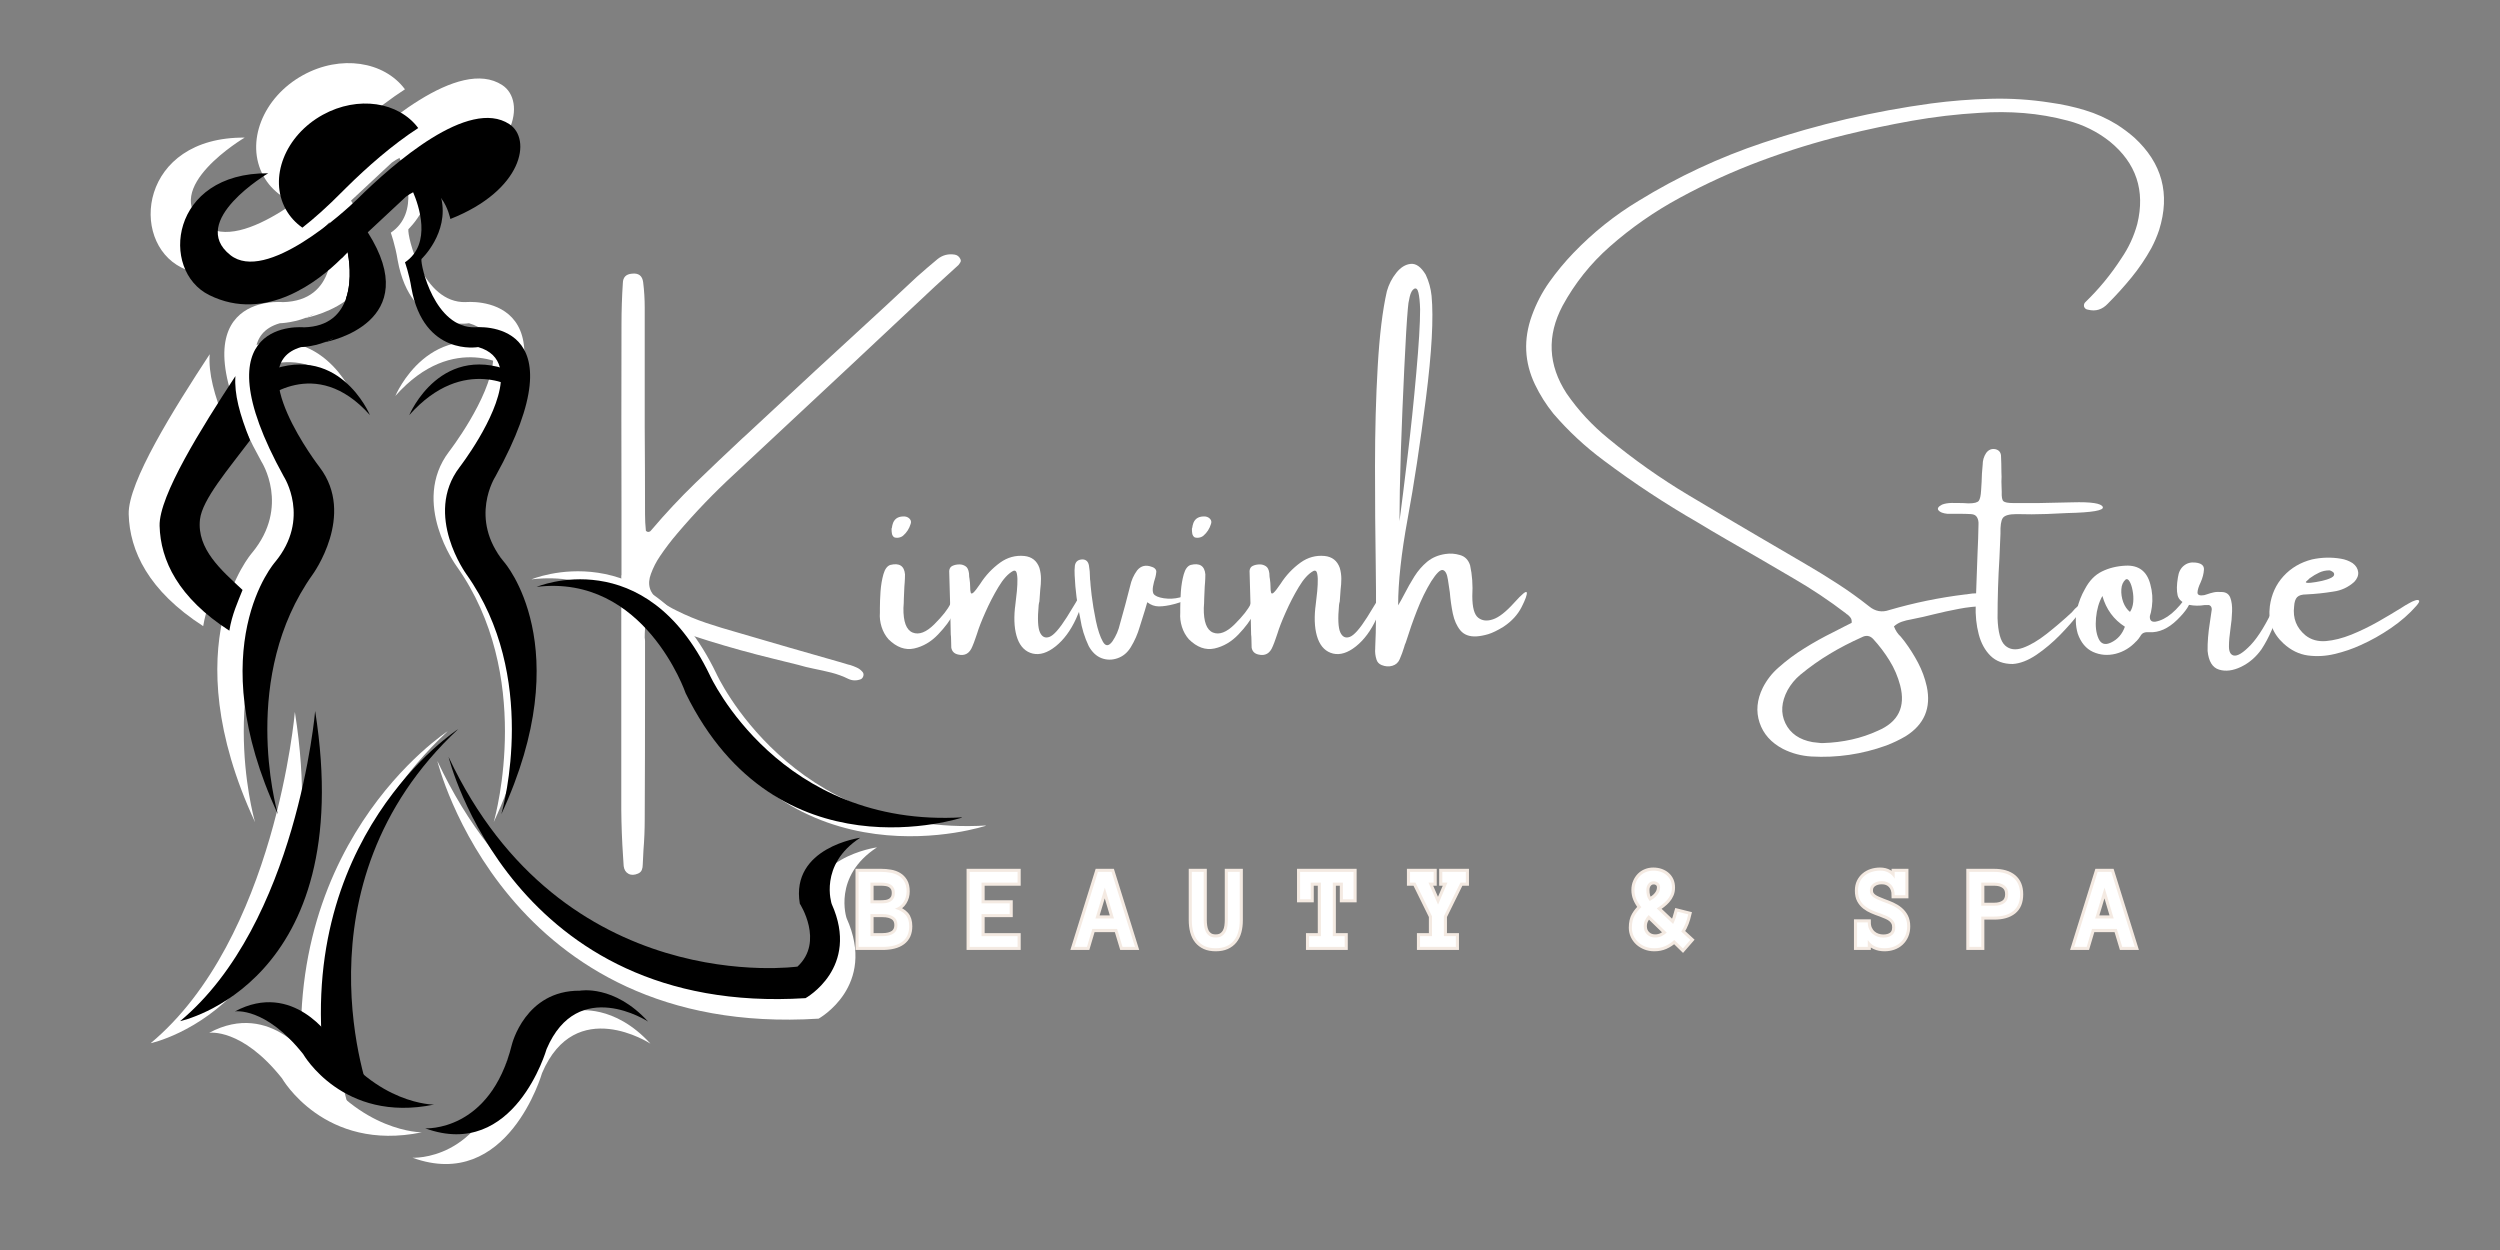 <svg xmlns="http://www.w3.org/2000/svg" xmlns:xlink="http://www.w3.org/1999/xlink" width="500" zoomAndPan="magnify" viewBox="0 0 375 187.5" height="250" preserveAspectRatio="xMidYMid meet" version="1.0"><rect x="0" y="0" width="375" height="187.5" fill="#808080" stroke="none"/><defs><g/><clipPath id="e951e4ed7d"><path d="M 79 85 L 147.855 85 L 147.855 126 L 79 126 Z M 79 85 " clip-rule="nonzero"/></clipPath><clipPath id="fdf6ad079d"><path d="M 19.199 53 L 34 53 L 34 94 L 19.199 94 Z M 19.199 53 " clip-rule="nonzero"/></clipPath><clipPath id="20e235b742"><path d="M 80 86 L 144.27 86 L 144.27 125 L 80 125 Z M 80 86 " clip-rule="nonzero"/></clipPath><clipPath id="e908e8fa57"><path d="M 23.84 56 L 38 56 L 38 95 L 23.84 95 Z M 23.84 56 " clip-rule="nonzero"/></clipPath></defs><g fill="#ffffff" fill-opacity="1"><g transform="translate(91.161, 100.787)"><g><path d="M 52.047 -62.594 C 52.422 -62.531 52.695 -62.32 52.875 -61.969 C 52.977 -61.781 52.988 -61.613 52.906 -61.469 C 52.832 -61.332 52.734 -61.188 52.609 -61.031 C 51.453 -59.977 50.273 -58.906 49.078 -57.812 C 47.93 -56.719 46.773 -55.633 45.609 -54.562 C 42.609 -51.75 39.609 -48.938 36.609 -46.125 C 30.723 -40.645 24.844 -35.156 18.969 -29.656 C 15.969 -26.895 13.133 -23.945 10.469 -20.812 C 9.531 -19.719 8.648 -18.562 7.828 -17.344 C 7.273 -16.531 6.828 -15.656 6.484 -14.719 C 5.891 -13.156 6.258 -11.852 7.594 -10.812 C 8.477 -10.188 9.406 -9.641 10.375 -9.172 C 11.801 -8.461 13.27 -7.852 14.781 -7.344 C 16.289 -6.844 17.805 -6.379 19.328 -5.953 C 24.461 -4.441 29.598 -2.957 34.734 -1.5 C 35.172 -1.363 35.609 -1.234 36.047 -1.109 C 36.129 -1.078 36.238 -1.051 36.375 -1.031 C 36.707 -0.926 37.031 -0.801 37.344 -0.656 C 37.664 -0.52 37.953 -0.305 38.203 -0.016 C 38.359 0.16 38.406 0.363 38.344 0.594 C 38.281 0.832 38.156 1 37.969 1.094 C 37.312 1.344 36.688 1.328 36.094 1.047 C 35.281 0.648 34.43 0.336 33.547 0.109 C 32.672 -0.109 31.785 -0.305 30.891 -0.484 C 30.109 -0.641 29.328 -0.832 28.547 -1.062 C 27.316 -1.375 26.094 -1.676 24.875 -1.969 C 21.582 -2.77 18.328 -3.672 15.109 -4.672 C 12.422 -5.484 9.797 -6.473 7.234 -7.641 C 6.504 -7.984 6.047 -8.082 5.859 -7.938 C 5.68 -7.789 5.594 -7.312 5.594 -6.5 C 5.562 -6.031 5.547 -5.578 5.547 -5.141 C 5.578 -4.953 5.594 -4.77 5.594 -4.594 C 5.594 -2.113 5.594 0.363 5.594 2.844 C 5.594 9.281 5.578 15.707 5.547 22.125 C 5.547 23.656 5.484 25.191 5.359 26.734 C 5.328 27.441 5.289 28.172 5.25 28.922 C 5.25 29.211 5.203 29.473 5.109 29.703 C 5.016 29.941 4.828 30.125 4.547 30.25 C 3.992 30.488 3.516 30.5 3.109 30.281 C 2.703 30.062 2.461 29.676 2.391 29.125 C 2.359 28.625 2.328 28.141 2.297 27.672 C 2.141 25.348 2.051 23.016 2.031 20.672 C 2.031 12.098 2.031 3.52 2.031 -5.062 C 2.031 -8.219 2.031 -11.359 2.031 -14.484 C 2.031 -14.484 2.039 -14.484 2.062 -14.484 C 2.062 -17.641 2.062 -20.797 2.062 -23.953 C 2.039 -33.305 2.039 -42.68 2.062 -52.078 C 2.062 -54.18 2.129 -56.266 2.266 -58.328 C 2.285 -59.191 2.734 -59.66 3.609 -59.734 C 4.617 -59.859 5.188 -59.43 5.312 -58.453 C 5.469 -57.203 5.547 -55.938 5.547 -54.656 C 5.547 -48.676 5.547 -42.703 5.547 -36.734 C 5.578 -32.348 5.594 -27.984 5.594 -23.641 C 5.594 -22.828 5.633 -22.016 5.719 -21.203 C 5.719 -21.16 5.75 -21.125 5.812 -21.094 C 5.875 -21.062 5.938 -21.031 6 -21 C 6.062 -20.977 6.109 -20.984 6.141 -21.016 C 6.242 -21.016 6.328 -21.047 6.391 -21.109 C 6.453 -21.172 6.508 -21.234 6.562 -21.297 C 8.656 -23.766 10.852 -26.113 13.156 -28.344 C 15.469 -30.582 17.797 -32.797 20.141 -34.984 C 20.297 -35.109 20.453 -35.25 20.609 -35.406 C 27.617 -41.945 34.656 -48.453 41.719 -54.922 C 43.289 -56.379 44.844 -57.828 46.375 -59.266 C 47.395 -60.172 48.426 -61.055 49.469 -61.922 C 50.219 -62.523 51.078 -62.75 52.047 -62.594 Z M 52.047 -62.594 "/></g></g></g><g fill="#ffffff" fill-opacity="1"><g transform="translate(131.906, 100.787)"><g><path d="M 11.062 -8.656 C 10.625 -7.75 9.875 -6.738 8.812 -5.625 C 7.758 -4.52 6.562 -3.816 5.219 -3.516 C 3.875 -3.223 2.586 -3.688 1.359 -4.906 C 0.891 -5.445 0.547 -6.066 0.328 -6.766 C 0.109 -7.473 0.023 -8.172 0.078 -8.859 C 0.078 -9.035 0.078 -9.27 0.078 -9.562 C 0.078 -10.281 0.109 -11.113 0.172 -12.062 C 0.242 -13.02 0.391 -13.883 0.609 -14.656 C 0.828 -15.426 1.172 -15.891 1.641 -16.047 C 2.992 -16.379 3.727 -15.91 3.844 -14.641 C 3.844 -14.223 3.828 -13.805 3.797 -13.391 C 3.766 -13.18 3.75 -12.984 3.75 -12.797 C 3.727 -12.203 3.703 -11.602 3.672 -11 C 3.672 -10.531 3.648 -10.062 3.609 -9.594 C 3.578 -7.531 4.035 -6.301 4.984 -5.906 C 5.941 -5.52 7.031 -5.938 8.25 -7.156 C 9.477 -8.383 10.281 -9.406 10.656 -10.219 C 11.031 -11.031 11.301 -11.203 11.469 -10.734 C 11.645 -10.266 11.508 -9.57 11.062 -8.656 Z M 3.562 -20.438 C 3.375 -20.281 3.148 -20.18 2.891 -20.141 C 2.629 -20.098 2.398 -20.117 2.203 -20.203 C 2.047 -20.328 1.941 -20.492 1.891 -20.703 C 1.848 -20.91 1.828 -21.156 1.828 -21.438 C 1.828 -21.5 1.844 -21.555 1.875 -21.609 C 1.906 -21.867 1.969 -22.125 2.062 -22.375 C 2.352 -23.062 2.945 -23.375 3.844 -23.312 C 4.156 -23.27 4.398 -23.141 4.578 -22.922 C 4.754 -22.711 4.789 -22.469 4.688 -22.188 C 4.477 -21.488 4.102 -20.906 3.562 -20.438 Z M 3.562 -20.438 "/></g></g></g><g fill="#ffffff" fill-opacity="1"><g transform="translate(142.38, 100.787)"><g><path d="M 17.641 -8.203 C 18.734 -9.941 19.383 -11.047 19.594 -11.516 C 19.801 -11.984 19.961 -11.961 20.078 -11.453 C 20.203 -10.941 19.852 -9.785 19.031 -7.984 C 18.207 -6.191 17.18 -4.805 15.953 -3.828 C 14.734 -2.859 13.594 -2.5 12.531 -2.75 C 11.469 -3.008 10.707 -3.742 10.25 -4.953 C 9.801 -6.172 9.672 -7.707 9.859 -9.562 C 9.859 -9.582 9.867 -9.66 9.891 -9.797 C 9.922 -10.109 9.973 -10.566 10.047 -11.172 C 10.129 -11.785 10.188 -12.422 10.219 -13.078 C 10.258 -13.734 10.238 -14.273 10.156 -14.703 C 10.082 -15.129 9.891 -15.273 9.578 -15.141 C 8.828 -14.734 8.094 -13.926 7.375 -12.719 C 6.656 -11.52 6.004 -10.258 5.422 -8.938 C 4.836 -7.625 4.426 -6.566 4.188 -5.766 C 4.082 -5.504 3.988 -5.234 3.906 -4.953 C 3.781 -4.578 3.641 -4.207 3.484 -3.844 C 3.066 -2.77 2.348 -2.359 1.328 -2.609 C 0.754 -2.734 0.414 -3.078 0.312 -3.641 C 0.289 -4.086 0.281 -4.508 0.281 -4.906 C 0.281 -5.164 0.266 -5.398 0.234 -5.609 C 0.18 -8.766 0.102 -11.941 0 -15.141 C 0.031 -15.516 0.191 -15.77 0.484 -15.906 C 0.785 -16.051 1.145 -16.125 1.562 -16.125 C 1.875 -16.125 2.164 -16.035 2.438 -15.859 C 2.719 -15.691 2.895 -15.336 2.969 -14.797 C 2.988 -14.617 3 -14.438 3 -14.25 C 3.031 -14.145 3.047 -14.051 3.047 -13.969 C 3.109 -13.531 3.141 -13.156 3.141 -12.844 C 3.141 -12.375 3.172 -12.051 3.234 -11.875 C 3.297 -11.707 3.43 -11.719 3.641 -11.906 C 3.848 -12.094 4.188 -12.531 4.656 -13.219 C 5.457 -14.477 6.457 -15.539 7.656 -16.406 C 8.75 -17.188 9.953 -17.516 11.266 -17.391 C 12.391 -17.273 13.145 -16.68 13.531 -15.609 C 13.688 -15.066 13.766 -14.52 13.766 -13.969 C 13.766 -13.426 13.727 -12.879 13.656 -12.328 C 13.625 -11.754 13.582 -11.172 13.531 -10.578 C 13.477 -10.391 13.441 -10.207 13.422 -10.031 C 13.234 -7.988 13.297 -6.625 13.609 -5.938 C 13.922 -5.25 14.395 -5.02 15.031 -5.25 C 15.676 -5.488 16.547 -6.473 17.641 -8.203 Z M 17.641 -8.203 "/></g></g></g><g fill="#ffffff" fill-opacity="1"><g transform="translate(161.152, 100.787)"><g><path d="M 15.766 -11.156 C 16.828 -11.438 17.254 -11.422 17.047 -11.109 C 16.848 -10.797 16.156 -10.484 14.969 -10.172 C 14.094 -9.941 13.332 -9.828 12.688 -9.828 C 12.051 -9.828 11.469 -10.035 10.938 -10.453 C 10.812 -10.016 10.688 -9.586 10.562 -9.172 C 10.301 -8.336 10.051 -7.539 9.812 -6.781 C 9.5 -5.688 9.047 -4.656 8.453 -3.688 C 7.953 -2.875 7.289 -2.328 6.469 -2.047 C 5.656 -1.766 4.859 -1.77 4.078 -2.062 C 3.297 -2.363 2.656 -2.969 2.156 -3.875 C 1.531 -5.188 1.109 -6.562 0.891 -8 C 0.422 -10.133 0.141 -12.297 0.047 -14.484 C 0.016 -14.984 0.023 -15.469 0.078 -15.938 C 0.18 -16.562 0.578 -16.875 1.266 -16.875 C 1.773 -16.844 2.082 -16.539 2.188 -15.969 C 2.289 -15.395 2.344 -14.805 2.344 -14.203 C 2.344 -13.973 2.359 -13.781 2.391 -13.625 C 2.391 -13.414 2.457 -12.707 2.594 -11.5 C 2.738 -10.301 2.953 -9.02 3.234 -7.656 C 3.523 -6.289 3.875 -5.25 4.281 -4.531 C 4.688 -3.812 5.164 -3.832 5.719 -4.594 C 6.258 -5.395 6.633 -6.266 6.844 -7.203 C 7.383 -9.086 7.891 -10.969 8.359 -12.844 C 8.547 -13.727 8.898 -14.523 9.422 -15.234 C 9.992 -15.93 10.734 -16.102 11.641 -15.75 C 11.859 -15.688 12.031 -15.578 12.156 -15.422 C 12.281 -15.266 12.32 -15.094 12.281 -14.906 C 12.258 -14.676 12.219 -14.441 12.156 -14.203 C 12 -13.734 11.879 -13.266 11.797 -12.797 C 11.723 -12.328 11.75 -11.969 11.875 -11.719 C 12.094 -11.395 12.609 -11.172 13.422 -11.047 C 14.234 -10.93 15.016 -10.969 15.766 -11.156 Z M 15.766 -11.156 "/></g></g></g><g fill="#ffffff" fill-opacity="1"><g transform="translate(176.959, 100.787)"><g><path d="M 11.062 -8.656 C 10.625 -7.75 9.875 -6.738 8.812 -5.625 C 7.758 -4.52 6.562 -3.816 5.219 -3.516 C 3.875 -3.223 2.586 -3.688 1.359 -4.906 C 0.891 -5.445 0.547 -6.066 0.328 -6.766 C 0.109 -7.473 0.023 -8.172 0.078 -8.859 C 0.078 -9.035 0.078 -9.27 0.078 -9.562 C 0.078 -10.281 0.109 -11.113 0.172 -12.062 C 0.242 -13.02 0.391 -13.883 0.609 -14.656 C 0.828 -15.426 1.172 -15.891 1.641 -16.047 C 2.992 -16.379 3.727 -15.91 3.844 -14.641 C 3.844 -14.223 3.828 -13.805 3.797 -13.391 C 3.766 -13.18 3.75 -12.984 3.75 -12.797 C 3.727 -12.203 3.703 -11.602 3.672 -11 C 3.672 -10.531 3.648 -10.062 3.609 -9.594 C 3.578 -7.531 4.035 -6.301 4.984 -5.906 C 5.941 -5.52 7.031 -5.938 8.25 -7.156 C 9.477 -8.383 10.281 -9.406 10.656 -10.219 C 11.031 -11.031 11.301 -11.203 11.469 -10.734 C 11.645 -10.266 11.508 -9.57 11.062 -8.656 Z M 3.562 -20.438 C 3.375 -20.281 3.148 -20.18 2.891 -20.141 C 2.629 -20.098 2.398 -20.117 2.203 -20.203 C 2.047 -20.328 1.941 -20.492 1.891 -20.703 C 1.848 -20.91 1.828 -21.156 1.828 -21.438 C 1.828 -21.5 1.844 -21.555 1.875 -21.609 C 1.906 -21.867 1.969 -22.125 2.062 -22.375 C 2.352 -23.062 2.945 -23.375 3.844 -23.312 C 4.156 -23.27 4.398 -23.141 4.578 -22.922 C 4.754 -22.711 4.789 -22.469 4.688 -22.188 C 4.477 -21.488 4.102 -20.906 3.562 -20.438 Z M 3.562 -20.438 "/></g></g></g><g fill="#ffffff" fill-opacity="1"><g transform="translate(187.433, 100.787)"><g><path d="M 17.641 -8.203 C 18.734 -9.941 19.383 -11.047 19.594 -11.516 C 19.801 -11.984 19.961 -11.961 20.078 -11.453 C 20.203 -10.941 19.852 -9.785 19.031 -7.984 C 18.207 -6.191 17.18 -4.805 15.953 -3.828 C 14.734 -2.859 13.594 -2.5 12.531 -2.75 C 11.469 -3.008 10.707 -3.742 10.25 -4.953 C 9.801 -6.172 9.672 -7.707 9.859 -9.562 C 9.859 -9.582 9.867 -9.66 9.891 -9.797 C 9.922 -10.109 9.973 -10.566 10.047 -11.172 C 10.129 -11.785 10.188 -12.422 10.219 -13.078 C 10.258 -13.734 10.238 -14.273 10.156 -14.703 C 10.082 -15.129 9.891 -15.273 9.578 -15.141 C 8.828 -14.734 8.094 -13.926 7.375 -12.719 C 6.656 -11.52 6.004 -10.258 5.422 -8.938 C 4.836 -7.625 4.426 -6.566 4.188 -5.766 C 4.082 -5.504 3.988 -5.234 3.906 -4.953 C 3.781 -4.578 3.641 -4.207 3.484 -3.844 C 3.066 -2.77 2.348 -2.359 1.328 -2.609 C 0.754 -2.734 0.414 -3.078 0.312 -3.641 C 0.289 -4.086 0.281 -4.508 0.281 -4.906 C 0.281 -5.164 0.266 -5.398 0.234 -5.609 C 0.18 -8.766 0.102 -11.941 0 -15.141 C 0.031 -15.516 0.191 -15.77 0.484 -15.906 C 0.785 -16.051 1.145 -16.125 1.562 -16.125 C 1.875 -16.125 2.164 -16.035 2.438 -15.859 C 2.719 -15.691 2.895 -15.336 2.969 -14.797 C 2.988 -14.617 3 -14.438 3 -14.25 C 3.031 -14.145 3.047 -14.051 3.047 -13.969 C 3.109 -13.531 3.141 -13.156 3.141 -12.844 C 3.141 -12.375 3.172 -12.051 3.234 -11.875 C 3.297 -11.707 3.43 -11.719 3.641 -11.906 C 3.848 -12.094 4.188 -12.531 4.656 -13.219 C 5.457 -14.477 6.457 -15.539 7.656 -16.406 C 8.75 -17.188 9.953 -17.516 11.266 -17.391 C 12.391 -17.273 13.145 -16.68 13.531 -15.609 C 13.688 -15.066 13.766 -14.52 13.766 -13.969 C 13.766 -13.426 13.727 -12.879 13.656 -12.328 C 13.625 -11.754 13.582 -11.172 13.531 -10.578 C 13.477 -10.391 13.441 -10.207 13.422 -10.031 C 13.234 -7.988 13.297 -6.625 13.609 -5.938 C 13.922 -5.25 14.395 -5.02 15.031 -5.25 C 15.676 -5.488 16.547 -6.473 17.641 -8.203 Z M 17.641 -8.203 "/></g></g></g><g fill="#ffffff" fill-opacity="1"><g transform="translate(206.205, 100.787)"><g><path d="M 20.906 -10.359 C 22.113 -11.703 22.75 -12.219 22.812 -11.906 C 22.875 -11.594 22.613 -10.863 22.031 -9.719 C 21.445 -8.57 20.547 -7.594 19.328 -6.781 C 18.43 -6.227 17.66 -5.852 17.016 -5.656 C 16.367 -5.469 15.781 -5.359 15.25 -5.328 C 14.207 -5.273 13.41 -5.57 12.859 -6.219 C 12.316 -6.875 11.938 -7.719 11.719 -8.75 C 11.508 -9.781 11.359 -10.848 11.266 -11.953 C 11.16 -12.641 11.066 -13.266 10.984 -13.828 C 10.859 -14.703 10.602 -15.188 10.219 -15.281 C 9.844 -15.375 9.266 -14.812 8.484 -13.594 C 7.68 -12.281 6.973 -10.832 6.359 -9.25 C 5.742 -7.676 5.203 -6.133 4.734 -4.625 C 4.703 -4.57 4.676 -4.492 4.656 -4.391 C 4.551 -4.18 4.473 -3.961 4.422 -3.734 C 4.234 -3.109 4.008 -2.5 3.75 -1.906 C 3.539 -1.406 3.176 -1.078 2.656 -0.922 C 2.133 -0.766 1.594 -0.801 1.031 -1.031 C 0.656 -1.188 0.406 -1.445 0.281 -1.812 C 0.094 -2.383 0.023 -2.961 0.078 -3.547 C 0.078 -3.609 0.078 -3.656 0.078 -3.688 C 0.211 -6.164 0.238 -10.285 0.156 -16.047 C 0.082 -20.641 0.047 -25.578 0.047 -30.859 C 0.047 -36.148 0.18 -41.141 0.453 -45.828 C 0.723 -50.523 1.18 -54.285 1.828 -57.109 C 2.117 -58.129 2.586 -59.047 3.234 -59.859 C 3.891 -60.68 4.613 -61.129 5.406 -61.203 C 6.207 -61.285 6.957 -60.742 7.656 -59.578 C 8.125 -58.586 8.414 -57.531 8.531 -56.406 C 8.844 -53.07 8.562 -47.957 7.688 -41.062 C 6.812 -34.164 5.895 -28.129 4.938 -22.953 C 3.988 -17.773 3.516 -13.453 3.516 -9.984 C 3.828 -10.504 4.141 -11.066 4.453 -11.672 C 4.898 -12.547 5.395 -13.422 5.938 -14.297 C 6.488 -15.172 7.133 -15.914 7.875 -16.531 C 8.625 -17.145 9.535 -17.531 10.609 -17.688 C 11.328 -17.801 12.055 -17.75 12.797 -17.531 C 13.547 -17.32 14.051 -16.805 14.312 -15.984 C 14.625 -14.547 14.734 -13.016 14.641 -11.391 C 14.641 -9.672 14.938 -8.582 15.531 -8.125 C 16.125 -7.664 16.863 -7.586 17.75 -7.891 C 18.645 -8.191 19.695 -9.016 20.906 -10.359 Z M 4.969 -54.453 C 4.812 -52.68 4.633 -49.711 4.438 -45.547 C 4.238 -41.391 4.066 -37.219 3.922 -33.031 C 3.785 -28.852 3.719 -25.379 3.719 -22.609 C 4.051 -25.109 4.457 -28.367 4.938 -32.391 C 5.426 -36.41 5.859 -40.547 6.234 -44.797 C 6.617 -49.047 6.812 -52.238 6.812 -54.375 C 6.781 -55.5 6.695 -56.332 6.562 -56.875 C 6.438 -57.426 6.223 -57.625 5.922 -57.469 C 5.629 -57.312 5.406 -56.91 5.25 -56.266 C 5.094 -55.629 5 -55.023 4.969 -54.453 Z M 4.969 -54.453 "/></g></g></g><g fill="#ffffff" fill-opacity="1"><g transform="translate(227.857, 100.787)"><g><path d="M 92.297 -80.141 C 96.461 -76.316 97.703 -71.703 96.016 -66.297 C 95.703 -65.359 95.312 -64.445 94.844 -63.562 C 93.977 -62 92.984 -60.531 91.859 -59.156 C 90.742 -57.789 89.562 -56.484 88.312 -55.234 C 87.477 -54.348 86.5 -54.047 85.375 -54.328 C 85.062 -54.359 84.852 -54.516 84.75 -54.797 C 84.695 -55.086 84.773 -55.32 84.984 -55.5 C 87.016 -57.469 88.801 -59.645 90.344 -62.031 C 91.438 -63.625 92.234 -65.344 92.734 -67.188 C 93.953 -72.195 92.578 -76.32 88.609 -79.562 C 86.734 -81.039 84.633 -82.082 82.312 -82.688 C 80.125 -83.27 77.926 -83.648 75.719 -83.828 C 73.52 -84.004 71.305 -84.016 69.078 -83.859 C 65.672 -83.66 62.289 -83.266 58.938 -82.672 C 55.594 -82.078 52.266 -81.375 48.953 -80.562 C 44.629 -79.5 40.391 -78.191 36.234 -76.641 C 32.078 -75.086 28.039 -73.25 24.125 -71.125 C 20.344 -69.082 16.836 -66.641 13.609 -63.797 C 10.734 -61.266 8.375 -58.305 6.531 -54.922 C 4.156 -50.43 4.352 -46.051 7.125 -41.781 C 8.883 -39.227 10.984 -36.961 13.422 -34.984 C 17.203 -31.859 21.191 -29.039 25.391 -26.531 C 28.93 -24.414 32.461 -22.328 35.984 -20.266 C 38.328 -18.91 40.66 -17.547 42.984 -16.172 C 44.648 -15.203 46.273 -14.203 47.859 -13.172 C 49.453 -12.141 51.004 -11.023 52.516 -9.828 C 53.43 -9.078 54.438 -8.895 55.531 -9.281 C 59.281 -10.375 63.086 -11.156 66.953 -11.625 C 67.086 -11.625 67.219 -11.641 67.344 -11.672 C 68.227 -11.828 69.086 -11.828 69.922 -11.672 C 70.141 -11.609 70.328 -11.504 70.484 -11.359 C 70.641 -11.223 70.719 -11.016 70.719 -10.734 C 70.719 -10.441 70.629 -10.223 70.453 -10.078 C 70.285 -9.941 70.098 -9.875 69.891 -9.875 C 68.535 -9.844 67.219 -9.703 65.938 -9.453 C 64.656 -9.211 63.391 -8.938 62.141 -8.625 C 61.129 -8.363 60.141 -8.141 59.172 -7.953 C 59.047 -7.93 58.926 -7.906 58.812 -7.875 C 58.344 -7.801 57.879 -7.688 57.422 -7.531 C 56.973 -7.375 56.578 -7.141 56.234 -6.828 C 56.473 -6.203 56.812 -5.691 57.25 -5.297 C 57.438 -5.066 57.625 -4.832 57.812 -4.594 C 58.594 -3.551 59.273 -2.473 59.859 -1.359 C 60.441 -0.254 60.875 0.922 61.156 2.172 C 61.844 5.398 60.789 7.891 58 9.641 C 57.062 10.191 56.082 10.66 55.062 11.047 C 51.414 12.359 47.676 12.906 43.844 12.688 C 42.332 12.594 40.922 12.219 39.609 11.562 C 37.816 10.625 36.641 9.305 36.078 7.609 C 35.516 5.922 35.676 4.176 36.562 2.375 C 37.156 1.207 37.938 0.203 38.906 -0.641 C 40.133 -1.734 41.441 -2.707 42.828 -3.562 C 44.211 -4.426 45.645 -5.223 47.125 -5.953 C 47.75 -6.266 48.359 -6.578 48.953 -6.891 C 49.266 -7.047 49.578 -7.203 49.891 -7.359 C 49.922 -7.703 49.863 -7.961 49.719 -8.141 C 49.582 -8.328 49.422 -8.488 49.234 -8.625 C 49.16 -8.645 49.098 -8.691 49.047 -8.766 C 46.516 -10.703 43.867 -12.469 41.109 -14.062 C 37.766 -16.031 34.398 -17.984 31.016 -19.922 C 29.609 -20.734 28.203 -21.566 26.797 -22.422 C 21.91 -25.234 17.219 -28.328 12.719 -31.703 C 9.926 -33.773 7.406 -36.117 5.156 -38.734 C 4.062 -40.086 3.141 -41.547 2.391 -43.109 C 0.797 -46.453 0.641 -49.895 1.922 -53.438 C 2.578 -55.258 3.453 -56.941 4.547 -58.484 C 5.641 -60.023 6.848 -61.484 8.172 -62.859 C 11.109 -65.91 14.359 -68.508 17.922 -70.656 C 23.836 -74.289 30.078 -77.203 36.641 -79.391 C 44.848 -82.141 53.234 -84.098 61.797 -85.266 C 64.766 -85.66 67.742 -85.895 70.734 -85.969 C 73.734 -86.051 76.723 -85.859 79.703 -85.391 C 81.473 -85.148 83.191 -84.773 84.859 -84.266 C 86.535 -83.766 88.141 -83.047 89.672 -82.109 C 90.617 -81.504 91.492 -80.848 92.297 -80.141 Z M 53.109 -4.953 C 52.617 -5.461 52.047 -5.539 51.391 -5.188 C 49.723 -4.445 48.117 -3.613 46.578 -2.688 C 45.035 -1.758 43.562 -0.711 42.156 0.453 C 41.395 1.098 40.77 1.859 40.281 2.734 C 39.332 4.523 39.223 6.18 39.953 7.703 C 40.691 9.234 42.051 10.176 44.031 10.531 C 44.5 10.594 44.914 10.641 45.281 10.672 C 45.414 10.672 45.523 10.672 45.609 10.672 C 48.617 10.578 51.352 9.961 53.812 8.828 C 56.883 7.523 58.004 5.258 57.172 2.031 C 56.816 0.688 56.285 -0.551 55.578 -1.688 C 54.879 -2.832 54.055 -3.922 53.109 -4.953 Z M 53.109 -4.953 "/></g></g></g><g fill="#ffffff" fill-opacity="1"><g transform="translate(296.462, 100.787)"><g><path d="M 15.656 -10.266 C 16.438 -11.016 16.773 -11.203 16.672 -10.828 C 16.566 -10.453 16.133 -9.77 15.375 -8.781 C 14.625 -7.789 13.688 -6.719 12.562 -5.562 C 11.438 -4.414 10.25 -3.414 9 -2.562 C 7.75 -1.719 6.562 -1.258 5.438 -1.188 C 4.062 -1.188 2.957 -1.594 2.125 -2.406 C 1.289 -3.227 0.695 -4.312 0.344 -5.656 C -0.008 -7 -0.16 -8.457 -0.109 -10.031 C -0.035 -11.781 0.023 -13.531 0.078 -15.281 C 0.109 -16.156 0.141 -17.016 0.172 -17.859 C 0.242 -19.266 0.289 -20.672 0.312 -22.078 C 0.344 -22.516 0.27 -22.883 0.094 -23.188 C -0.07 -23.488 -0.375 -23.648 -0.812 -23.672 C -1.312 -23.703 -1.938 -23.719 -2.688 -23.719 C -3.344 -23.719 -3.906 -23.719 -4.375 -23.719 C -5.031 -23.789 -5.469 -23.961 -5.688 -24.234 C -5.906 -24.516 -5.727 -24.801 -5.156 -25.094 C -4.758 -25.25 -4.281 -25.332 -3.719 -25.344 C -3.156 -25.352 -2.602 -25.348 -2.062 -25.328 C -1.727 -25.297 -1.43 -25.281 -1.172 -25.281 C -0.336 -25.281 0.172 -25.41 0.359 -25.672 C 0.547 -25.93 0.66 -26.453 0.703 -27.234 C 0.766 -28.066 0.805 -28.898 0.828 -29.734 C 0.859 -30.172 0.895 -30.613 0.938 -31.062 C 0.938 -31.719 1.109 -32.305 1.453 -32.828 C 1.816 -33.328 2.285 -33.52 2.859 -33.406 C 3.359 -33.281 3.633 -32.969 3.688 -32.469 C 3.727 -31.645 3.75 -30.812 3.75 -29.969 C 3.781 -29.5 3.781 -29.031 3.75 -28.562 C 3.75 -28.062 3.766 -27.539 3.797 -27 C 3.766 -26.258 3.848 -25.797 4.047 -25.609 C 4.254 -25.422 4.75 -25.328 5.531 -25.328 C 6.801 -25.328 8.066 -25.328 9.328 -25.328 C 9.891 -25.328 11.578 -25.363 14.391 -25.438 C 17.211 -25.52 18.734 -25.289 18.953 -24.75 C 19.172 -24.219 17.391 -23.91 13.609 -23.828 C 11.316 -23.703 9.547 -23.641 8.297 -23.641 C 7.461 -23.66 6.707 -23.672 6.031 -23.672 C 4.914 -23.672 4.223 -23.473 3.953 -23.078 C 3.691 -22.691 3.578 -21.91 3.609 -20.734 C 3.578 -19.723 3.523 -18.5 3.453 -17.062 C 3.266 -14.125 3.172 -11.125 3.172 -8.062 C 3.242 -5.957 3.617 -4.594 4.297 -3.969 C 4.984 -3.344 5.875 -3.223 6.969 -3.609 C 8.07 -4.004 9.258 -4.703 10.531 -5.703 C 11.801 -6.703 13.062 -7.781 14.312 -8.938 C 14.582 -9.289 14.91 -9.625 15.297 -9.938 C 15.422 -10.051 15.539 -10.16 15.656 -10.266 Z M 15.656 -10.266 "/></g></g></g><g fill="#ffffff" fill-opacity="1"><g transform="translate(311.842, 100.787)"><g><path d="M 16.391 -11.672 C 16.598 -11.879 16.707 -11.617 16.719 -10.891 C 16.738 -10.16 16.078 -9.133 14.734 -7.812 C 13.391 -6.5 12 -5.879 10.562 -5.953 C 10.25 -5.984 9.977 -5.957 9.75 -5.875 C 9.531 -5.801 9.344 -5.617 9.188 -5.328 C 9.031 -5.078 8.848 -4.844 8.641 -4.625 C 8.641 -4.625 8.625 -4.613 8.594 -4.594 C 7.719 -3.645 6.688 -3.02 5.5 -2.719 C 4.312 -2.426 3.18 -2.52 2.109 -3 C 1.047 -3.488 0.281 -4.41 -0.188 -5.766 C -0.531 -6.984 -0.562 -8.195 -0.281 -9.406 C -0.039 -10.469 0.348 -11.473 0.891 -12.422 C 1.547 -13.672 2.395 -14.551 3.438 -15.062 C 4.488 -15.582 5.676 -15.875 7 -15.938 C 8.957 -16.031 10.191 -15.102 10.703 -13.156 C 11.016 -12.031 11.094 -10.895 10.938 -9.75 C 10.895 -9.488 10.848 -9.219 10.797 -8.938 C 10.734 -8.75 10.68 -8.566 10.641 -8.391 C 10.586 -7.754 10.859 -7.469 11.453 -7.531 C 13.098 -7.812 14.742 -9.191 16.391 -11.672 Z M 4.781 -4.391 C 5.789 -4.859 6.492 -5.656 6.891 -6.781 C 5.211 -7.852 4.086 -9.391 3.516 -11.391 C 2.992 -10.453 2.676 -9.359 2.562 -8.109 C 2.445 -6.859 2.57 -5.82 2.938 -5 C 3.301 -4.188 3.914 -3.984 4.781 -4.391 Z M 7.656 -9 C 7.926 -9.395 8.086 -9.883 8.141 -10.469 C 8.191 -11.051 8.16 -11.629 8.047 -12.203 C 7.941 -12.785 7.789 -13.238 7.594 -13.562 C 7.406 -13.895 7.207 -13.992 7 -13.859 C 6.613 -13.523 6.398 -13.035 6.359 -12.391 C 6.316 -11.754 6.41 -11.113 6.641 -10.469 C 6.879 -9.832 7.219 -9.344 7.656 -9 Z M 7.656 -9 "/></g></g></g><g fill="#ffffff" fill-opacity="1"><g transform="translate(327.734, 100.787)"><g><path d="M 13.609 -10.219 C 13.879 -10.77 14.062 -11.023 14.156 -10.984 C 14.258 -10.941 14.285 -10.719 14.234 -10.312 C 14.191 -9.906 14.102 -9.445 13.969 -8.938 C 13.781 -8.156 13.457 -7.25 13 -6.219 C 12.551 -5.188 12.051 -4.25 11.5 -3.406 C 10.676 -2.238 9.656 -1.359 8.438 -0.766 C 7.219 -0.18 6.113 -0.039 5.125 -0.344 C 4.133 -0.645 3.562 -1.578 3.406 -3.141 C 3.383 -4.441 3.5 -5.875 3.75 -7.438 C 3.832 -8.094 3.926 -8.734 4.031 -9.359 C 4.031 -9.586 3.973 -9.758 3.859 -9.875 C 3.742 -10 3.594 -10.051 3.406 -10.031 C 3.281 -10.031 3.141 -10.031 2.984 -10.031 C 2.203 -9.895 1.406 -9.906 0.594 -10.062 C -0.375 -10.352 -0.938 -10.832 -1.094 -11.5 C -1.25 -12.176 -1.234 -13.066 -1.047 -14.172 C -0.941 -14.953 -0.648 -15.535 -0.172 -15.922 C 0.305 -16.316 0.875 -16.477 1.531 -16.406 C 2.445 -16.32 2.891 -15.973 2.859 -15.359 C 2.828 -14.742 2.656 -14.086 2.344 -13.391 C 2.062 -12.805 1.91 -12.316 1.891 -11.922 C 1.879 -11.535 2.219 -11.398 2.906 -11.516 C 3.062 -11.555 3.227 -11.609 3.406 -11.672 C 3.664 -11.766 3.957 -11.848 4.281 -11.922 C 4.613 -12.004 5.039 -12.023 5.562 -11.984 C 6.188 -11.961 6.602 -11.676 6.812 -11.125 C 7.02 -10.57 7.109 -9.883 7.078 -9.062 C 7.055 -8.238 6.977 -7.398 6.844 -6.547 C 6.688 -5.484 6.609 -4.57 6.609 -3.812 C 6.609 -3.051 6.832 -2.602 7.281 -2.469 C 7.863 -2.312 8.734 -2.844 9.891 -4.062 C 11.047 -5.281 12.285 -7.332 13.609 -10.219 Z M 13.609 -10.219 "/></g></g></g><g fill="#ffffff" fill-opacity="1"><g transform="translate(340.79, 100.787)"><g><path d="M 20.562 -10.297 C 20.875 -10.484 21.176 -10.625 21.469 -10.719 C 21.77 -10.82 21.969 -10.816 22.062 -10.703 C 22.156 -10.586 22.031 -10.332 21.688 -9.938 C 20.625 -8.719 19.348 -7.598 17.859 -6.578 C 16.379 -5.566 14.859 -4.711 13.297 -4.016 C 12.066 -3.453 10.77 -3.008 9.406 -2.688 C 8.051 -2.363 6.707 -2.289 5.375 -2.469 C 4.051 -2.656 2.844 -3.25 1.75 -4.25 C 0.082 -5.781 -0.602 -7.656 -0.312 -9.875 C -0.07 -11.633 0.609 -13.129 1.734 -14.359 C 2.867 -15.598 4.297 -16.438 6.016 -16.875 C 7.453 -17.188 8.891 -17.223 10.328 -16.984 C 10.984 -16.879 11.578 -16.656 12.109 -16.312 C 12.609 -15.938 12.883 -15.488 12.938 -14.969 C 12.988 -14.457 12.789 -13.969 12.344 -13.5 C 11.438 -12.688 10.383 -12.203 9.188 -12.047 C 7.852 -11.828 6.508 -11.688 5.156 -11.625 C 4.508 -11.625 4.051 -11.488 3.781 -11.219 C 3.52 -10.945 3.367 -10.484 3.328 -9.828 C 3.109 -8.055 3.676 -6.609 5.031 -5.484 C 5.875 -4.816 6.895 -4.531 8.094 -4.625 C 9.289 -4.727 10.566 -5.051 11.922 -5.594 C 13.273 -6.145 14.598 -6.785 15.891 -7.516 C 17.18 -8.254 18.348 -8.945 19.391 -9.594 C 19.828 -9.883 20.219 -10.117 20.562 -10.297 Z M 5.734 -14.094 C 5.734 -14.07 5.711 -14.062 5.672 -14.062 C 5.617 -14 5.547 -13.926 5.453 -13.844 C 5.359 -13.77 5.27 -13.691 5.188 -13.609 C 5.113 -13.535 5.078 -13.484 5.078 -13.453 C 5.109 -13.359 5.363 -13.332 5.844 -13.375 C 6.32 -13.426 6.852 -13.516 7.438 -13.641 C 8.02 -13.766 8.508 -13.926 8.906 -14.125 C 9.301 -14.332 9.422 -14.582 9.266 -14.875 C 9.191 -14.957 9.098 -15.031 8.984 -15.094 C 8.879 -15.156 8.766 -15.203 8.641 -15.234 C 8.066 -15.234 7.547 -15.117 7.078 -14.891 C 6.609 -14.672 6.16 -14.406 5.734 -14.094 Z M 5.734 -14.094 "/></g></g></g><path fill="#ffffff" d="M 65.602 114.148 C 65.602 114.148 75.766 155.762 122.793 152.797 C 122.793 152.797 131.59 147.949 126.984 137.711 C 126.984 137.711 124.871 131.438 131.555 127.102 C 131.555 127.102 120.363 128.617 121.879 137.664 C 121.879 137.664 125.828 143.738 121.508 147.742 C 121.508 147.742 83.867 153.047 65.602 114.148 Z M 65.602 114.148 " fill-opacity="1" fill-rule="nonzero"/><g clip-path="url(#e951e4ed7d)"><path fill="#ffffff" d="M 79.715 86.906 C 79.715 86.906 97.105 79.547 107.457 101.047 C 107.457 101.047 118.594 125.598 148.027 123.82 C 148.027 123.82 118.262 133.848 103.586 103.93 C 103.586 103.934 97.02 84.809 79.715 86.906 Z M 79.715 86.906 " fill-opacity="1" fill-rule="nonzero"/></g><path fill="#ffffff" d="M 76.676 55.281 C 76.676 55.281 68.113 49.473 59.301 59.391 C 59.301 59.391 64.441 47.062 76.676 52.789 Z M 76.676 55.281 " fill-opacity="1" fill-rule="nonzero"/><path fill="#ffffff" d="M 67.168 109.676 C 67.168 109.676 40.199 127.07 45.949 165.645 L 53.055 168.527 C 53.055 168.531 40.156 134.859 67.168 109.676 Z M 67.168 109.676 " fill-opacity="1" fill-rule="nonzero"/><path fill="#ffffff" d="M 44.23 106.793 C 44.23 106.793 41.328 140.871 22.594 156.484 C 22.594 156.484 51.133 150.496 44.23 106.793 Z M 44.23 106.793 " fill-opacity="1" fill-rule="nonzero"/><path fill="#ffffff" d="M 31.375 154.922 C 31.375 154.922 36.254 154.141 42.301 161.75 C 42.301 161.75 48.645 172.875 63.277 169.848 C 63.277 169.848 54.109 169.922 46.77 159.254 C 46.77 159.254 40.734 149.922 31.375 154.922 Z M 31.375 154.922 " fill-opacity="1" fill-rule="nonzero"/><path fill="#ffffff" d="M 97.57 156.551 C 97.57 156.551 86.316 149.199 81.309 160.961 C 81.309 160.961 76.168 178.863 61.859 173.656 C 61.859 173.656 72.262 174.301 75.746 160.238 C 75.746 160.238 77.863 151.535 86.641 151.609 C 86.641 151.609 92.105 150.566 97.57 156.551 Z M 97.57 156.551 " fill-opacity="1" fill-rule="nonzero"/><path fill="#ffffff" d="M 42.18 29.355 C 44.008 27.93 46.129 26.059 48.691 23.465 L 49.234 22.922 C 52.539 19.652 56.598 16.082 60.742 13.395 C 57.617 9.191 51.086 8.172 45.461 11.266 C 39.406 14.598 36.75 21.379 39.523 26.414 C 40.18 27.609 41.098 28.586 42.18 29.355 Z M 42.18 29.355 " fill-opacity="1" fill-rule="nonzero"/><path fill="#ffffff" d="M 65.891 27.965 C 65.891 27.965 65.516 26.078 64.441 24.676 L 64.441 24.664 C 63.516 23.453 62.07 22.605 59.922 23.684 C 59.559 23.867 59.18 24.094 58.77 24.395 L 52.652 30.098 L 50.129 32.461 C 50.129 32.461 49.891 32.762 49.449 33.246 C 49.438 33.258 49.43 33.258 49.43 33.27 C 49.16 33.559 48.816 33.914 48.414 34.316 C 44.887 37.82 36.355 44.672 27.25 40.152 C 19.289 36.203 20.977 20.52 36.703 20.641 C 36.703 20.641 23.758 28.289 30.641 33.742 C 36.355 38.285 48.988 26.742 51.027 24.738 C 56.832 19 68.848 8.504 75.34 12.766 C 78.965 15.137 77.531 23.371 65.891 27.965 Z M 65.891 27.965 " fill-opacity="1" fill-rule="nonzero"/><path fill="#ffffff" d="M 45.742 47.715 C 45.973 47.539 46.711 47.371 46.906 47.207 C 49.969 44.586 49.59 41.898 49.184 40.668 C 50.219 37.605 49.582 34.023 49.43 33.27 C 49.16 33.559 48.816 33.914 48.418 34.316 C 48.633 33.207 48.891 32.406 48.891 32.406 L 52.422 29.73 C 52.496 29.852 52.582 29.98 52.656 30.098 C 61.801 44.488 46.469 47.574 45.742 47.715 Z M 45.742 47.715 " fill-opacity="1" fill-rule="nonzero"/><path fill="#ffffff" d="M 74.5 82.922 C 68.746 75.953 73.105 69.219 73.105 69.219 C 87.289 43.57 69.867 45.316 69.867 45.316 C 63.383 45.496 61.074 35.359 61.258 34.379 C 61.258 34.379 65.691 30.215 64.441 24.672 L 64.441 24.66 C 64.195 23.504 63.688 22.301 62.848 21.047 L 59.633 23.066 C 59.633 23.066 59.75 23.293 59.922 23.68 C 60.773 25.664 63.027 31.93 58.617 34.906 C 58.617 34.906 59.297 36.781 59.648 39.023 C 61.641 50.039 70.344 48.484 70.344 48.484 C 72.371 49.066 73.418 50.246 73.816 51.734 C 74.012 52.445 74.055 53.246 73.969 54.086 C 73.453 59.855 67.367 67.73 67.367 67.73 C 61.531 75.391 68.477 84.914 68.477 84.914 C 80.039 101.18 74.43 121.996 74.055 123.324 C 86.523 96.469 74.5 82.922 74.5 82.922 Z M 74.5 82.922 " fill-opacity="1" fill-rule="nonzero"/><g clip-path="url(#fdf6ad079d)"><path fill="#ffffff" d="M 32.598 87.398 C 29.223 84.258 25.246 80.859 25.773 76.105 C 26.125 72.922 30.324 68.043 33.805 63.422 C 32.121 59.234 31.254 56.012 31.453 53.133 C 26.082 61.336 19.18 72.328 19.305 77.125 C 19.445 82.645 22.281 88.637 30.48 93.922 C 30.895 91.324 31.887 89.199 32.598 87.398 Z M 32.598 87.398 " fill-opacity="1" fill-rule="nonzero"/></g><path fill="#ffffff" d="M 44.941 67.734 C 50.777 75.395 43.832 84.918 43.832 84.918 C 32.266 101.184 37.875 122.004 38.258 123.328 C 25.785 96.473 37.812 82.922 37.812 82.922 C 43.574 75.957 39.207 69.223 39.207 69.223 C 25.031 43.57 42.441 45.32 42.441 45.32 C 46.477 45.215 48.355 43.109 49.188 40.672 C 50.223 37.609 49.582 34.027 49.434 33.273 C 49.414 33.176 49.402 33.121 49.402 33.121 C 49.426 33.164 49.445 33.207 49.457 33.246 C 53.113 41.805 50.125 45.555 46.91 47.207 C 44.508 48.438 41.973 48.488 41.973 48.488 C 32.227 51.293 44.941 67.734 44.941 67.734 Z M 44.941 67.734 " fill-opacity="1" fill-rule="nonzero"/><path fill="#ffffff" d="M 35.637 57.18 C 35.637 57.18 44.199 49.473 53.008 59.391 C 53.008 59.391 47.867 47.062 35.637 52.789 Z M 35.637 57.18 " fill-opacity="1" fill-rule="nonzero"/><path fill="#000000" d="M 67.285 113.539 C 67.285 113.539 76.801 152.496 120.828 149.723 C 120.828 149.723 129.062 145.184 124.754 135.594 C 124.754 135.594 122.777 129.723 129.031 125.664 C 129.031 125.664 118.555 127.086 119.973 135.551 C 119.973 135.551 123.668 141.238 119.625 144.988 C 119.625 144.988 84.383 149.953 67.285 113.539 Z M 67.285 113.539 " fill-opacity="1" fill-rule="nonzero"/><g clip-path="url(#20e235b742)"><path fill="#000000" d="M 80.496 88.031 C 80.496 88.031 96.777 81.141 106.469 101.27 C 106.469 101.27 116.898 124.258 144.453 122.594 C 144.453 122.594 116.586 131.98 102.844 103.973 C 102.844 103.973 96.699 86.07 80.496 88.031 Z M 80.496 88.031 " fill-opacity="1" fill-rule="nonzero"/></g><path fill="#000000" d="M 77.652 58.422 C 77.652 58.422 69.637 52.984 61.387 62.27 C 61.387 62.27 66.199 50.727 77.652 56.094 Z M 77.652 58.422 " fill-opacity="1" fill-rule="nonzero"/><path fill="#000000" d="M 68.75 109.348 C 68.75 109.348 43.5 125.633 48.887 161.75 L 55.539 164.449 C 55.539 164.449 43.461 132.926 68.75 109.348 Z M 68.75 109.348 " fill-opacity="1" fill-rule="nonzero"/><path fill="#000000" d="M 47.273 106.648 C 47.273 106.648 44.559 138.555 27.016 153.172 C 27.016 153.172 53.738 147.566 47.273 106.648 Z M 47.273 106.648 " fill-opacity="1" fill-rule="nonzero"/><path fill="#000000" d="M 35.238 151.711 C 35.238 151.711 39.805 150.98 45.469 158.105 C 45.469 158.105 51.406 168.516 65.105 165.688 C 65.105 165.688 56.523 165.754 49.652 155.766 C 49.652 155.766 44.004 147.031 35.238 151.711 Z M 35.238 151.711 " fill-opacity="1" fill-rule="nonzero"/><path fill="#000000" d="M 97.211 153.234 C 97.211 153.234 86.676 146.352 81.988 157.363 C 81.988 157.363 77.176 174.125 63.781 169.25 C 63.781 169.25 73.52 169.855 76.781 156.688 C 76.781 156.688 78.762 148.539 86.98 148.605 C 86.98 148.605 92.098 147.633 97.211 153.234 Z M 97.211 153.234 " fill-opacity="1" fill-rule="nonzero"/><path fill="#000000" d="M 45.355 34.152 C 47.066 32.816 49.055 31.062 51.449 28.637 L 51.961 28.129 C 55.055 25.066 58.852 21.723 62.734 19.207 C 59.809 15.273 53.695 14.316 48.426 17.215 C 42.758 20.336 40.27 26.684 42.867 31.398 C 43.484 32.516 44.344 33.43 45.355 34.152 Z M 45.355 34.152 " fill-opacity="1" fill-rule="nonzero"/><path fill="#000000" d="M 67.555 32.848 C 67.555 32.848 67.203 31.082 66.199 29.77 L 66.199 29.758 C 65.328 28.629 63.98 27.832 61.969 28.84 C 61.625 29.012 61.27 29.223 60.887 29.508 L 55.164 34.848 L 52.797 37.059 C 52.797 37.059 52.578 37.34 52.16 37.797 C 52.152 37.805 52.141 37.805 52.141 37.816 C 51.891 38.086 51.566 38.418 51.191 38.793 C 47.891 42.078 39.902 48.492 31.379 44.258 C 23.926 40.562 25.504 25.879 40.227 25.992 C 40.227 25.992 28.109 33.152 34.551 38.262 C 39.902 42.512 51.73 31.703 53.637 29.828 C 59.074 24.453 70.32 14.629 76.398 18.617 C 79.797 20.84 78.453 28.547 67.555 32.848 Z M 67.555 32.848 " fill-opacity="1" fill-rule="nonzero"/><path fill="#000000" d="M 48.691 51.34 C 48.906 51.176 49.598 51.016 49.781 50.863 C 52.648 48.41 52.293 45.895 51.914 44.742 C 52.883 41.875 52.285 38.523 52.145 37.816 C 51.895 38.086 51.57 38.418 51.195 38.793 C 51.398 37.754 51.641 37.008 51.641 37.008 L 54.941 34.504 C 55.012 34.617 55.098 34.734 55.164 34.848 C 63.727 48.316 49.371 51.211 48.691 51.34 Z M 48.691 51.34 " fill-opacity="1" fill-rule="nonzero"/><path fill="#000000" d="M 75.613 84.301 C 70.23 77.777 74.309 71.473 74.309 71.473 C 87.59 47.457 71.277 49.094 71.277 49.094 C 65.207 49.266 63.047 39.773 63.219 38.855 C 63.219 38.855 67.367 34.957 66.199 29.766 L 66.199 29.754 C 65.969 28.672 65.492 27.543 64.707 26.375 L 61.695 28.262 C 61.695 28.262 61.805 28.473 61.969 28.836 C 62.766 30.695 64.875 36.559 60.746 39.348 C 60.746 39.348 61.383 41.105 61.711 43.203 C 63.578 53.516 71.723 52.062 71.723 52.062 C 73.621 52.605 74.602 53.707 74.977 55.102 C 75.16 55.77 75.199 56.516 75.117 57.305 C 74.633 62.707 68.938 70.078 68.938 70.078 C 63.473 77.25 69.977 86.164 69.977 86.164 C 80.801 101.395 75.551 120.883 75.199 122.129 C 86.871 96.984 75.613 84.301 75.613 84.301 Z M 75.613 84.301 " fill-opacity="1" fill-rule="nonzero"/><g clip-path="url(#e908e8fa57)"><path fill="#000000" d="M 36.383 88.492 C 33.223 85.551 29.504 82.371 29.996 77.922 C 30.324 74.941 34.258 70.371 37.512 66.043 C 35.941 62.125 35.125 59.109 35.312 56.414 C 30.285 64.09 23.824 74.387 23.941 78.875 C 24.074 84.043 26.727 89.652 34.402 94.602 C 34.789 92.168 35.719 90.18 36.383 88.492 Z M 36.383 88.492 " fill-opacity="1" fill-rule="nonzero"/></g><path fill="#000000" d="M 47.941 70.082 C 53.406 77.254 46.902 86.168 46.902 86.168 C 36.074 101.398 41.328 120.891 41.684 122.133 C 30.008 96.988 41.266 84.305 41.266 84.305 C 46.66 77.781 42.57 71.477 42.57 71.477 C 29.301 47.461 45.602 49.098 45.602 49.098 C 49.379 49 51.137 47.027 51.914 44.746 C 52.887 41.879 52.289 38.527 52.148 37.82 C 52.129 37.73 52.117 37.676 52.117 37.676 C 52.137 37.715 52.156 37.754 52.168 37.797 C 55.59 45.805 52.797 49.316 49.785 50.863 C 47.535 52.016 45.16 52.066 45.16 52.066 C 36.035 54.691 47.941 70.082 47.941 70.082 Z M 47.941 70.082 " fill-opacity="1" fill-rule="nonzero"/><path fill="#000000" d="M 39.23 60.203 C 39.23 60.203 47.246 52.984 55.496 62.27 C 55.496 62.27 50.68 50.727 39.23 56.094 Z M 39.23 60.203 " fill-opacity="1" fill-rule="nonzero"/><path stroke-linecap="butt" transform="matrix(0.748, 0, 0, 0.748, 128.366, 124.829)" fill="none" stroke-linejoin="miter" d="M 10.717 18.872 C 10.717 20.241 10.252 21.269 9.323 21.964 C 8.393 22.653 7.072 22.998 5.359 22.998 L 0.565 22.998 L 0.565 7.963 L 5.093 7.963 C 5.725 7.963 6.341 8.015 6.947 8.12 C 7.558 8.219 8.101 8.418 8.581 8.7 C 9.062 8.982 9.448 9.384 9.751 9.89 C 10.049 10.402 10.2 11.065 10.2 11.88 C 10.2 12.642 10.007 13.337 9.615 13.964 C 9.229 14.595 8.644 15.05 7.86 15.327 C 8.821 15.624 9.537 16.042 10.007 16.58 C 10.482 17.118 10.717 17.885 10.717 18.872 Z M 7.834 12.193 C 7.834 11.755 7.751 11.394 7.589 11.117 C 7.422 10.841 7.208 10.632 6.947 10.48 C 6.685 10.329 6.393 10.23 6.074 10.188 C 5.751 10.141 5.422 10.115 5.093 10.115 L 2.952 10.115 L 2.952 14.266 L 5.093 14.266 C 5.422 14.266 5.751 14.24 6.074 14.199 C 6.393 14.152 6.685 14.052 6.947 13.901 C 7.208 13.755 7.422 13.541 7.589 13.264 C 7.751 12.987 7.834 12.627 7.834 12.193 Z M 8.357 18.632 C 8.357 17.88 8.09 17.321 7.563 16.961 C 7.041 16.601 6.304 16.418 5.359 16.418 L 2.952 16.418 L 2.952 20.857 L 5.359 20.857 C 6.304 20.857 7.041 20.674 7.563 20.309 C 8.09 19.943 8.357 19.384 8.357 18.632 Z M 32.452 22.998 L 22.838 22.998 L 22.838 7.963 L 32.452 7.963 L 32.452 10.115 L 25.224 10.115 L 25.224 14.266 L 30.859 14.266 L 30.859 16.418 L 25.224 16.418 L 25.224 20.857 L 32.452 20.857 Z M 53.492 22.998 L 52.411 19.416 L 47.429 19.416 L 46.369 22.998 L 43.873 22.998 L 48.562 7.963 L 51.304 7.963 L 55.994 22.998 Z M 48.066 17.306 L 51.774 17.306 L 49.931 11.107 Z M 77.003 17.64 C 77.003 18.496 76.909 19.264 76.721 19.959 C 76.533 20.648 76.24 21.238 75.843 21.729 C 75.446 22.215 74.945 22.591 74.339 22.862 C 73.734 23.129 73.013 23.264 72.183 23.264 C 71.347 23.264 70.632 23.129 70.036 22.862 C 69.441 22.591 68.945 22.215 68.548 21.729 C 68.151 21.238 67.859 20.648 67.671 19.948 C 67.483 19.248 67.389 18.47 67.389 17.619 L 67.389 7.963 L 69.775 7.963 L 69.775 17.64 C 69.775 18.016 69.801 18.408 69.859 18.81 C 69.911 19.217 70.021 19.588 70.182 19.933 C 70.35 20.282 70.595 20.564 70.919 20.784 C 71.237 21.003 71.66 21.113 72.183 21.113 C 72.7 21.113 73.117 21.003 73.441 20.784 C 73.765 20.564 74.01 20.282 74.188 19.948 C 74.365 19.609 74.48 19.233 74.533 18.82 C 74.59 18.413 74.616 18.016 74.616 17.64 L 74.616 7.963 L 77.003 7.963 Z M 99.819 13.447 L 97.688 13.447 L 97.688 10.115 L 95.656 10.115 L 95.656 20.857 L 98.043 20.857 L 98.043 22.998 L 90.899 22.998 L 90.899 20.857 L 93.27 20.857 L 93.27 10.115 L 91.223 10.115 L 91.223 13.447 L 89.103 13.447 L 89.103 7.963 L 99.819 7.963 Z M 122.347 10.115 L 121.261 10.115 L 117.934 16.867 L 117.934 20.857 L 120.342 20.857 L 120.342 22.998 L 113.151 22.998 L 113.151 20.857 L 115.548 20.857 L 115.548 16.867 L 112.227 10.115 L 111.146 10.115 L 111.146 7.963 L 115.882 7.963 L 115.882 10.115 L 114.843 10.115 L 116.759 14.533 L 118.645 10.115 L 117.611 10.115 L 117.611 7.963 L 122.347 7.963 Z M 166.945 16.491 C 166.82 17.05 166.647 17.624 166.418 18.22 C 166.193 18.81 165.895 19.384 165.535 19.933 L 167.347 21.604 L 165.859 23.311 L 164.141 21.63 C 163.587 22.136 162.981 22.533 162.323 22.826 C 161.66 23.118 160.929 23.264 160.13 23.264 C 159.503 23.264 158.913 23.16 158.36 22.941 C 157.806 22.726 157.331 22.434 156.929 22.068 C 156.532 21.698 156.213 21.264 155.984 20.768 C 155.754 20.277 155.639 19.734 155.639 19.149 C 155.639 18.147 155.827 17.321 156.198 16.684 C 156.568 16.047 157.012 15.504 157.529 15.05 C 157.091 14.496 156.751 13.943 156.516 13.384 C 156.276 12.825 156.156 12.225 156.156 11.582 C 156.156 10.997 156.26 10.465 156.469 9.984 C 156.673 9.504 156.95 9.096 157.284 8.757 C 157.623 8.418 158.02 8.162 158.48 7.979 C 158.934 7.796 159.42 7.707 159.937 7.707 C 160.459 7.707 160.95 7.786 161.404 7.942 C 161.864 8.104 162.261 8.329 162.6 8.621 C 162.934 8.908 163.201 9.264 163.389 9.681 C 163.577 10.094 163.671 10.569 163.671 11.107 C 163.671 11.624 163.582 12.084 163.399 12.496 C 163.216 12.909 162.981 13.279 162.689 13.608 C 162.396 13.937 162.073 14.24 161.712 14.517 C 161.352 14.794 160.986 15.055 160.626 15.3 L 163.9 18.402 C 164.094 18.016 164.261 17.619 164.402 17.201 C 164.543 16.789 164.668 16.371 164.778 15.948 Z M 160.292 21.113 C 160.746 21.113 161.169 21.024 161.556 20.852 C 161.942 20.679 162.302 20.444 162.631 20.141 L 159.012 16.627 L 158.992 16.627 C 158.71 16.93 158.475 17.259 158.292 17.63 C 158.114 18 158.025 18.413 158.025 18.872 C 158.025 19.536 158.24 20.074 158.673 20.486 C 159.106 20.904 159.65 21.113 160.292 21.113 Z M 158.542 11.582 C 158.542 12.005 158.584 12.381 158.663 12.721 C 158.746 13.06 158.924 13.426 159.211 13.817 C 159.493 13.629 159.759 13.447 160.01 13.259 C 160.261 13.071 160.48 12.862 160.668 12.642 C 160.856 12.418 161.007 12.178 161.117 11.922 C 161.227 11.661 161.284 11.379 161.284 11.06 C 161.284 10.7 161.164 10.407 160.913 10.188 C 160.668 9.963 160.375 9.854 160.031 9.854 C 159.576 9.854 159.216 10.016 158.945 10.35 C 158.678 10.679 158.542 11.086 158.542 11.582 Z M 210.838 18.872 C 210.838 19.567 210.718 20.183 210.483 20.726 C 210.253 21.264 209.929 21.724 209.527 22.1 C 209.125 22.476 208.644 22.768 208.086 22.967 C 207.532 23.165 206.937 23.264 206.305 23.264 C 205.6 23.264 204.963 23.139 204.394 22.883 C 203.824 22.632 203.339 22.215 202.931 21.63 L 202.931 22.998 L 200.79 22.998 L 200.79 18.089 L 202.931 18.089 C 202.931 18.585 203.02 19.019 203.192 19.395 C 203.365 19.771 203.589 20.084 203.877 20.345 C 204.159 20.601 204.493 20.799 204.869 20.93 C 205.245 21.066 205.642 21.134 206.065 21.134 C 206.78 21.134 207.355 20.967 207.793 20.638 C 208.232 20.309 208.451 19.781 208.451 19.06 C 208.451 18.684 208.383 18.361 208.248 18.089 C 208.117 17.823 207.924 17.583 207.673 17.368 C 207.422 17.16 207.12 16.977 206.759 16.82 C 206.394 16.658 205.986 16.491 205.522 16.319 C 204.978 16.131 204.435 15.927 203.887 15.692 C 203.344 15.462 202.853 15.18 202.425 14.841 C 201.991 14.501 201.647 14.089 201.375 13.593 C 201.109 13.097 200.973 12.47 200.973 11.718 C 200.973 11.06 201.093 10.48 201.333 9.984 C 201.579 9.488 201.897 9.07 202.305 8.736 C 202.707 8.397 203.177 8.141 203.709 7.968 C 204.242 7.796 204.811 7.707 205.407 7.707 C 206.101 7.707 206.691 7.854 207.187 8.146 C 207.684 8.438 208.065 8.825 208.336 9.311 L 208.336 7.963 L 210.477 7.963 L 210.477 12.642 L 208.336 12.642 C 208.336 11.755 208.101 11.065 207.637 10.574 C 207.172 10.078 206.55 9.828 205.767 9.828 C 205.072 9.828 204.498 9.989 204.044 10.313 C 203.584 10.637 203.36 11.086 203.36 11.671 C 203.36 11.974 203.417 12.23 203.537 12.439 C 203.657 12.648 203.83 12.841 204.054 13.013 C 204.284 13.185 204.566 13.347 204.911 13.499 C 205.26 13.65 205.657 13.812 206.112 13.99 C 206.681 14.188 207.245 14.413 207.804 14.669 C 208.368 14.924 208.869 15.233 209.313 15.603 C 209.762 15.969 210.128 16.418 210.41 16.945 C 210.692 17.473 210.838 18.115 210.838 18.872 Z M 233.492 12.454 C 233.492 13.964 233.032 15.081 232.118 15.817 C 231.204 16.549 229.93 16.914 228.296 16.914 L 225.7 16.914 L 225.7 22.998 L 223.319 22.998 L 223.319 7.963 L 228.27 7.963 C 229.925 7.963 231.204 8.339 232.118 9.096 C 233.032 9.854 233.492 10.971 233.492 12.454 Z M 231.105 12.423 C 231.105 11.655 230.855 11.076 230.353 10.694 C 229.847 10.308 229.163 10.115 228.296 10.115 L 225.7 10.115 L 225.7 14.763 L 228.296 14.763 C 229.163 14.763 229.847 14.569 230.353 14.183 C 230.855 13.802 231.105 13.212 231.105 12.423 Z M 253.968 22.998 L 252.887 19.416 L 247.91 19.416 L 246.85 22.998 L 244.349 22.998 L 249.038 7.963 L 251.78 7.963 L 256.47 22.998 Z M 248.542 17.306 L 252.25 17.306 L 250.407 11.107 Z M 248.542 17.306 " stroke="#f4eae2" stroke-width="1.239" stroke-opacity="1" stroke-miterlimit="4"/><g fill="#ffffff" fill-opacity="1"><g transform="translate(128.366, 142.033)"><g><path d="M 8.016 -3.094 C 8.016 -2.062 7.664 -1.285 6.969 -0.766 C 6.281 -0.254 5.297 0 4.016 0 L 0.422 0 L 0.422 -11.25 L 3.812 -11.25 C 4.281 -11.25 4.738 -11.207 5.188 -11.125 C 5.645 -11.051 6.051 -10.906 6.406 -10.688 C 6.77 -10.477 7.062 -10.18 7.281 -9.797 C 7.508 -9.422 7.625 -8.926 7.625 -8.312 C 7.625 -7.75 7.477 -7.227 7.188 -6.75 C 6.906 -6.281 6.469 -5.941 5.875 -5.734 C 6.594 -5.516 7.129 -5.203 7.484 -4.797 C 7.836 -4.398 8.016 -3.832 8.016 -3.094 Z M 5.859 -8.094 C 5.859 -8.414 5.797 -8.68 5.672 -8.891 C 5.547 -9.098 5.383 -9.254 5.188 -9.359 C 5 -9.473 4.785 -9.547 4.547 -9.578 C 4.305 -9.617 4.062 -9.641 3.812 -9.641 L 2.203 -9.641 L 2.203 -6.531 L 3.812 -6.531 C 4.062 -6.531 4.305 -6.547 4.547 -6.578 C 4.785 -6.617 5 -6.691 5.188 -6.797 C 5.383 -6.91 5.547 -7.07 5.672 -7.281 C 5.797 -7.488 5.859 -7.758 5.859 -8.094 Z M 6.25 -3.266 C 6.25 -3.828 6.051 -4.242 5.656 -4.516 C 5.258 -4.785 4.711 -4.922 4.016 -4.922 L 2.203 -4.922 L 2.203 -1.609 L 4.016 -1.609 C 4.711 -1.609 5.258 -1.742 5.656 -2.016 C 6.051 -2.285 6.25 -2.703 6.25 -3.266 Z M 6.25 -3.266 "/></g></g></g><g fill="#ffffff" fill-opacity="1"><g transform="translate(145.028, 142.033)"><g><path d="M 7.609 0 L 0.422 0 L 0.422 -11.25 L 7.609 -11.25 L 7.609 -9.641 L 2.203 -9.641 L 2.203 -6.531 L 6.422 -6.531 L 6.422 -4.922 L 2.203 -4.922 L 2.203 -1.609 L 7.609 -1.609 Z M 7.609 0 "/></g></g></g><g fill="#ffffff" fill-opacity="1"><g transform="translate(161.69, 142.033)"><g><path d="M 6.688 0 L 5.875 -2.688 L 2.156 -2.688 L 1.359 0 L -0.516 0 L 3 -11.25 L 5.047 -11.25 L 8.562 0 Z M 2.625 -4.266 L 5.406 -4.266 L 4.031 -8.891 Z M 2.625 -4.266 "/></g></g></g><g fill="#ffffff" fill-opacity="1"><g transform="translate(178.352, 142.033)"><g><path d="M 7.609 -4.016 C 7.609 -3.367 7.535 -2.785 7.391 -2.266 C 7.254 -1.754 7.035 -1.316 6.734 -0.953 C 6.441 -0.586 6.066 -0.301 5.609 -0.094 C 5.16 0.102 4.629 0.203 4.016 0.203 C 3.379 0.203 2.836 0.102 2.391 -0.094 C 1.953 -0.301 1.582 -0.586 1.281 -0.953 C 0.988 -1.316 0.77 -1.758 0.625 -2.281 C 0.488 -2.801 0.422 -3.383 0.422 -4.031 L 0.422 -11.25 L 2.203 -11.25 L 2.203 -4.016 C 2.203 -3.734 2.223 -3.441 2.266 -3.141 C 2.305 -2.836 2.391 -2.555 2.516 -2.297 C 2.641 -2.035 2.82 -1.82 3.062 -1.656 C 3.301 -1.488 3.617 -1.406 4.016 -1.406 C 4.398 -1.406 4.711 -1.488 4.953 -1.656 C 5.191 -1.82 5.375 -2.031 5.5 -2.281 C 5.633 -2.531 5.723 -2.812 5.766 -3.125 C 5.805 -3.438 5.828 -3.734 5.828 -4.016 L 5.828 -11.25 L 7.609 -11.25 Z M 7.609 -4.016 "/></g></g></g><g fill="#ffffff" fill-opacity="1"><g transform="translate(195.014, 142.033)"><g><path d="M 8.016 -7.141 L 6.422 -7.141 L 6.422 -9.641 L 4.906 -9.641 L 4.906 -1.609 L 6.688 -1.609 L 6.688 0 L 1.344 0 L 1.344 -1.609 L 3.125 -1.609 L 3.125 -9.641 L 1.594 -9.641 L 1.594 -7.141 L 0 -7.141 L 0 -11.25 L 8.016 -11.25 Z M 8.016 -7.141 "/></g></g></g><g fill="#ffffff" fill-opacity="1"><g transform="translate(211.676, 142.033)"><g><path d="M 8.203 -9.641 L 7.391 -9.641 L 4.906 -4.594 L 4.906 -1.609 L 6.703 -1.609 L 6.703 0 L 1.328 0 L 1.328 -1.609 L 3.125 -1.609 L 3.125 -4.594 L 0.641 -9.641 L -0.172 -9.641 L -0.172 -11.25 L 3.375 -11.25 L 3.375 -9.641 L 2.594 -9.641 L 4.031 -6.344 L 5.438 -9.641 L 4.672 -9.641 L 4.672 -11.25 L 8.203 -11.25 Z M 8.203 -9.641 "/></g></g></g><g fill="#ffffff" fill-opacity="1"><g transform="translate(228.338, 142.033)"><g/></g></g><g fill="#ffffff" fill-opacity="1"><g transform="translate(245, 142.033)"><g><path d="M 8.234 -4.875 C 8.148 -4.445 8.02 -4.008 7.844 -3.562 C 7.676 -3.125 7.457 -2.703 7.188 -2.297 L 8.547 -1.047 L 7.438 0.234 L 6.141 -1.031 C 5.734 -0.645 5.281 -0.344 4.781 -0.125 C 4.289 0.094 3.742 0.203 3.141 0.203 C 2.672 0.203 2.227 0.125 1.812 -0.031 C 1.406 -0.195 1.051 -0.414 0.75 -0.688 C 0.445 -0.969 0.207 -1.289 0.031 -1.656 C -0.133 -2.031 -0.219 -2.438 -0.219 -2.875 C -0.219 -3.633 -0.078 -4.25 0.203 -4.719 C 0.484 -5.195 0.816 -5.609 1.203 -5.953 C 0.867 -6.359 0.613 -6.77 0.438 -7.188 C 0.258 -7.602 0.172 -8.055 0.172 -8.547 C 0.172 -8.984 0.25 -9.379 0.406 -9.734 C 0.562 -10.098 0.766 -10.406 1.016 -10.656 C 1.266 -10.906 1.562 -11.098 1.906 -11.234 C 2.25 -11.367 2.613 -11.438 3 -11.438 C 3.395 -11.438 3.758 -11.379 4.094 -11.266 C 4.438 -11.148 4.734 -10.984 4.984 -10.766 C 5.242 -10.547 5.441 -10.281 5.578 -9.969 C 5.723 -9.656 5.797 -9.297 5.797 -8.891 C 5.797 -8.504 5.727 -8.156 5.594 -7.844 C 5.457 -7.539 5.281 -7.266 5.062 -7.016 C 4.844 -6.773 4.598 -6.551 4.328 -6.344 C 4.055 -6.133 3.785 -5.941 3.516 -5.766 L 5.969 -3.438 C 6.113 -3.727 6.238 -4.023 6.344 -4.328 C 6.445 -4.641 6.539 -4.957 6.625 -5.281 Z M 3.266 -1.406 C 3.609 -1.406 3.922 -1.469 4.203 -1.594 C 4.492 -1.727 4.766 -1.91 5.016 -2.141 L 2.312 -4.766 L 2.297 -4.766 C 2.078 -4.547 1.898 -4.297 1.766 -4.016 C 1.629 -3.742 1.562 -3.438 1.562 -3.094 C 1.562 -2.594 1.723 -2.188 2.047 -1.875 C 2.379 -1.562 2.785 -1.406 3.266 -1.406 Z M 1.953 -8.547 C 1.953 -8.223 1.984 -7.938 2.047 -7.688 C 2.109 -7.438 2.242 -7.164 2.453 -6.875 C 2.672 -7.008 2.875 -7.145 3.062 -7.281 C 3.25 -7.426 3.41 -7.582 3.547 -7.75 C 3.691 -7.914 3.805 -8.094 3.891 -8.281 C 3.973 -8.477 4.016 -8.695 4.016 -8.938 C 4.016 -9.207 3.922 -9.426 3.734 -9.594 C 3.547 -9.758 3.32 -9.844 3.062 -9.844 C 2.727 -9.844 2.457 -9.719 2.25 -9.469 C 2.051 -9.219 1.953 -8.91 1.953 -8.547 Z M 1.953 -8.547 "/></g></g></g><g fill="#ffffff" fill-opacity="1"><g transform="translate(261.662, 142.033)"><g/></g></g><g fill="#ffffff" fill-opacity="1"><g transform="translate(278.324, 142.033)"><g><path d="M 7.75 -3.094 C 7.75 -2.57 7.66 -2.109 7.484 -1.703 C 7.305 -1.297 7.066 -0.953 6.766 -0.672 C 6.461 -0.391 6.102 -0.172 5.688 -0.016 C 5.27 0.129 4.828 0.203 4.359 0.203 C 3.828 0.203 3.348 0.109 2.922 -0.078 C 2.504 -0.273 2.145 -0.594 1.844 -1.031 L 1.844 0 L 0.234 0 L 0.234 -3.672 L 1.844 -3.672 C 1.844 -3.305 1.906 -2.984 2.031 -2.703 C 2.156 -2.422 2.32 -2.18 2.531 -1.984 C 2.75 -1.797 3 -1.648 3.281 -1.547 C 3.562 -1.441 3.863 -1.391 4.188 -1.391 C 4.719 -1.391 5.145 -1.516 5.469 -1.766 C 5.801 -2.016 5.969 -2.41 5.969 -2.953 C 5.969 -3.234 5.914 -3.473 5.812 -3.672 C 5.719 -3.867 5.578 -4.047 5.391 -4.203 C 5.203 -4.367 4.973 -4.508 4.703 -4.625 C 4.43 -4.738 4.125 -4.863 3.781 -5 C 3.363 -5.133 2.953 -5.285 2.547 -5.453 C 2.141 -5.629 1.773 -5.844 1.453 -6.094 C 1.129 -6.352 0.867 -6.664 0.672 -7.031 C 0.473 -7.406 0.375 -7.875 0.375 -8.438 C 0.375 -8.938 0.461 -9.367 0.641 -9.734 C 0.816 -10.109 1.055 -10.422 1.359 -10.672 C 1.66 -10.922 2.008 -11.109 2.406 -11.234 C 2.812 -11.367 3.238 -11.438 3.688 -11.438 C 4.207 -11.438 4.648 -11.328 5.016 -11.109 C 5.391 -10.891 5.676 -10.598 5.875 -10.234 L 5.875 -11.25 L 7.484 -11.25 L 7.484 -7.75 L 5.875 -7.75 C 5.875 -8.406 5.703 -8.922 5.359 -9.297 C 5.016 -9.672 4.547 -9.859 3.953 -9.859 C 3.441 -9.859 3.016 -9.734 2.672 -9.484 C 2.328 -9.242 2.156 -8.906 2.156 -8.469 C 2.156 -8.25 2.195 -8.062 2.281 -7.906 C 2.375 -7.75 2.504 -7.602 2.672 -7.469 C 2.848 -7.344 3.062 -7.223 3.312 -7.109 C 3.57 -6.992 3.875 -6.867 4.219 -6.734 C 4.645 -6.586 5.066 -6.422 5.484 -6.234 C 5.898 -6.047 6.273 -5.812 6.609 -5.531 C 6.941 -5.258 7.211 -4.926 7.422 -4.531 C 7.641 -4.133 7.75 -3.656 7.75 -3.094 Z M 7.75 -3.094 "/></g></g></g><g fill="#ffffff" fill-opacity="1"><g transform="translate(294.986, 142.033)"><g><path d="M 8.031 -7.891 C 8.031 -6.766 7.688 -5.926 7 -5.375 C 6.32 -4.82 5.367 -4.547 4.141 -4.547 L 2.203 -4.547 L 2.203 0 L 0.422 0 L 0.422 -11.25 L 4.125 -11.25 C 5.363 -11.25 6.32 -10.961 7 -10.391 C 7.688 -9.828 8.031 -8.992 8.031 -7.891 Z M 6.25 -7.922 C 6.25 -8.492 6.062 -8.922 5.688 -9.203 C 5.312 -9.492 4.797 -9.641 4.141 -9.641 L 2.203 -9.641 L 2.203 -6.172 L 4.141 -6.172 C 4.797 -6.172 5.312 -6.312 5.688 -6.594 C 6.062 -6.883 6.25 -7.328 6.25 -7.922 Z M 6.25 -7.922 "/></g></g></g><g fill="#ffffff" fill-opacity="1"><g transform="translate(311.648, 142.033)"><g><path d="M 6.688 0 L 5.875 -2.688 L 2.156 -2.688 L 1.359 0 L -0.516 0 L 3 -11.25 L 5.047 -11.25 L 8.562 0 Z M 2.625 -4.266 L 5.406 -4.266 L 4.031 -8.891 Z M 2.625 -4.266 "/></g></g></g></svg>